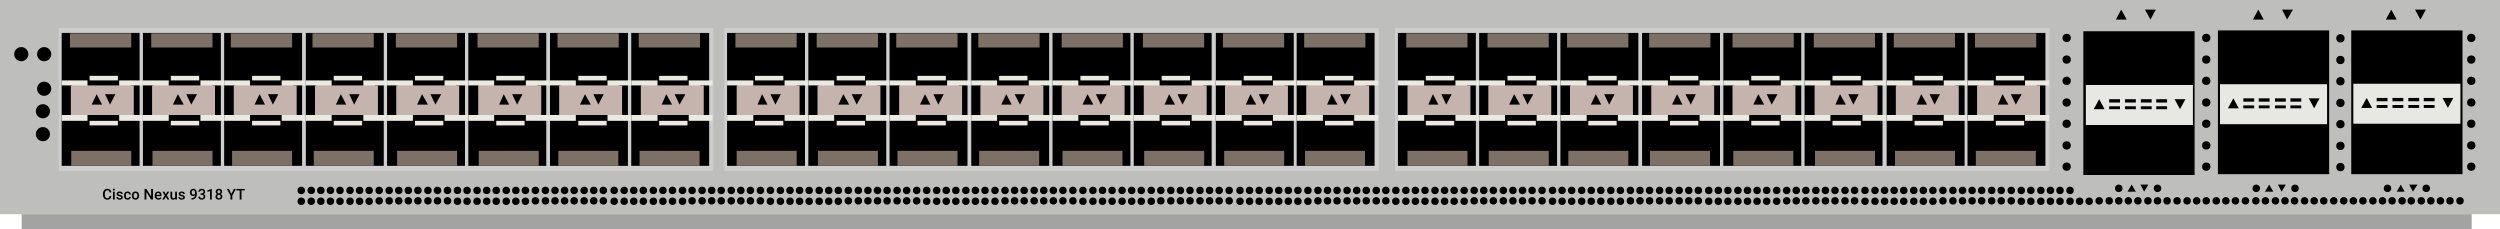 <?xml version="1.0" encoding="utf-8"?>
<!-- Copyright 2022 Virtual Console LLC. All rights reserved. Generator: Adobe Illustrator 23.1.0, SVG Export Plug-In . SVG Version: 6.00 Build 0)  -->
<svg version="1.1" id="Cisco_Nexus_93180_YC" xmlns="http://www.w3.org/2000/svg" xmlns:xlink="http://www.w3.org/1999/xlink"
	 x="0px" y="0px" viewBox="0 0 600 55" style="enable-background:new 0 0 600 55;" xml:space="preserve">
<style type="text/css">
	.st0{fill:#BEBEBD;}
	.st1{fill:#A3A3A3;}
	.st2{fill:#E7E7E3;}
	.st3{fill:#CECECE;}
	.st4{fill:#EAEAE1;}
	.st5{fill:#C4B4AD;}
	.st6{fill:#010001;}
	.st7{fill:#7D7165;}
</style>
<rect y="0" class="st0" width="600" height="51.4"/>
<rect x="5.2" y="51.4" class="st1" width="588" height="3.6"/>
<rect x="564.3" y="7.3" width="26.7" height="34.5"/>
<rect x="532.3" y="7.3" width="26.7" height="34.5"/>
<rect x="500" y="7.5" width="26.7" height="34.5"/>
<path class="st2" d="M500.6,20.4v9.6h25.7v-9.6H500.6z M502.5,26.2l1.3-2.4
	l1.3,2.4H502.5z M508.8,26.2h-2.6v-0.7h2.6V26.2z M508.8,24.6
	h-2.6v-0.8h2.6V24.6z M512.6,26.2H510v-0.7h2.6V26.2z
	 M512.6,24.6H510v-0.8h2.6V24.6z M516.4,26.2h-2.6v-0.7h2.6
	V26.2z M516.4,24.6h-2.6v-0.8h2.6V24.6z M520.1,26.2H517.5v-0.7
	h2.6V26.2z M520.1,24.6H517.5v-0.8h2.6V24.6z M523.2,26.2
	l-1.3-2.4H524.5L523.2,26.2z"/>
<path class="st2" d="M532.8,20.2v9.6H558.5v-9.6H532.8z M534.7,26L536,23.6
	l1.3,2.4H534.7z M541,26h-2.6v-0.7H541V26z M541,24.4h-2.6v-0.8
	H541V24.4z M544.7,26h-2.6v-0.7h2.6V26z M544.7,24.4h-2.6
	v-0.8h2.6V24.4z M548.6,26H546v-0.7h2.6V26z M548.6,24.4H546
	v-0.8h2.6V24.4z M552.3,26h-2.6v-0.7h2.6V26z M552.3,24.4
	h-2.6v-0.8h2.6V24.4z M555.4,26l-1.3-2.4h2.6L555.4,26z"/>
<path class="st2" d="M564.8,20.1v9.6H590.5v-9.6H564.8z M566.7,25.9L568,23.5
	l1.3,2.4H566.7z M573,25.9h-2.6v-0.7H573V25.9z M573,24.3h-2.6v-0.8
	H573V24.3z M576.8,25.9h-2.6v-0.7h2.6V25.9z M576.8,24.3h-2.6
	v-0.8h2.6V24.3z M580.6,25.9H578v-0.7h2.6V25.9z M580.6,24.3H578
	v-0.8h2.6V24.3z M584.3,25.9h-2.6v-0.7h2.6V25.9z M584.3,24.3
	h-2.6v-0.8h2.6V24.3z M587.5,25.9l-1.3-2.4h2.6L587.5,25.9z"/>
<polygon points="507.8,4.7 509.1,2.3 510.4,4.7 "/>
<polygon points="540.7,4.7 542,2.3 543.3,4.7 "/>
<polygon points="572.6,4.7 573.9,2.3 575.2,4.7 "/>
<polygon points="582.2,2.3 580.9,4.7 579.6,2.3 "/>
<polygon points="550.3,2.3 548.9,4.7 547.7,2.3 "/>
<polygon points="543.6,46 544.6,44.3 545.6,46 "/>
<polygon points="548.6,44.3 547.6,46 546.7,44.3 "/>
<polygon points="517.4,2.3 516.1,4.7 514.8,2.3 "/>
<circle cx="529.5" cy="9.1" r="1"/>
<circle cx="529.5" cy="14.3" r="1"/>
<circle cx="529.5" cy="19.4" r="1"/>
<circle cx="529.5" cy="24.6" r="1"/>
<circle cx="529.5" cy="29.7" r="1"/>
<circle cx="529.5" cy="34.9" r="1"/>
<circle cx="529.5" cy="40" r="1"/>
<circle cx="496" cy="9.1" r="1"/>
<circle cx="496" cy="14.3" r="1"/>
<circle cx="496" cy="19.4" r="1"/>
<circle cx="496" cy="24.6" r="1"/>
<circle cx="496" cy="29.7" r="1"/>
<circle cx="496" cy="34.9" r="1"/>
<circle cx="496" cy="40" r="1"/>
<circle cx="561.7" cy="9.2" r="1"/>
<circle cx="561.7" cy="14.4" r="1"/>
<circle cx="561.7" cy="19.5" r="1"/>
<circle cx="561.7" cy="24.7" r="1"/>
<circle cx="561.7" cy="29.8" r="1"/>
<circle cx="561.7" cy="35" r="1"/>
<circle cx="561.7" cy="40.1" r="1"/>
<circle cx="593.1" cy="9.1" r="1"/>
<circle cx="593.1" cy="14.3" r="1"/>
<circle cx="593.1" cy="19.4" r="1"/>
<circle cx="593.1" cy="24.6" r="1"/>
<circle cx="593.1" cy="29.7" r="1"/>
<circle cx="593.1" cy="34.9" r="1"/>
<circle cx="593.1" cy="40" r="1"/>
<g>
	<g>
		<circle cx="72.3" cy="45.7" r="0.9"/>
		<circle cx="72.3" cy="48.3" r="0.9"/>
		<circle cx="74.7" cy="45.7" r="0.9"/>
		<circle cx="74.7" cy="48.3" r="0.9"/>
		<circle cx="77" cy="45.7" r="0.9"/>
		<circle cx="77" cy="48.3" r="0.9"/>
		<circle cx="79.3" cy="45.7" r="0.9"/>
		<circle cx="79.3" cy="48.3" r="0.9"/>
		<circle cx="81.6" cy="45.7" r="0.9"/>
		<circle cx="81.6" cy="48.3" r="0.9"/>
		<circle cx="84" cy="45.7" r="0.9"/>
		<circle cx="84" cy="48.3" r="0.9"/>
		<circle cx="86.3" cy="45.7" r="0.9"/>
		<circle cx="86.3" cy="48.3" r="0.9"/>
		<circle cx="88.6" cy="45.7" r="0.9"/>
		<circle cx="88.6" cy="48.3" r="0.9"/>
	</g>
	<g>
		<circle cx="91" cy="45.7" r="0.9"/>
		<circle cx="91" cy="48.2" r="0.9"/>
		<circle cx="93.4" cy="45.7" r="0.9"/>
		<circle cx="93.4" cy="48.2" r="0.9"/>
		<circle cx="95.7" cy="45.7" r="0.9"/>
		<circle cx="95.7" cy="48.2" r="0.9"/>
		<circle cx="98" cy="45.7" r="0.9"/>
		<circle cx="98" cy="48.2" r="0.9"/>
		<circle cx="100.3" cy="45.7" r="0.9"/>
		<circle cx="100.3" cy="48.2" r="0.9"/>
		<circle cx="102.7" cy="45.7" r="0.9"/>
		<circle cx="102.7" cy="48.2" r="0.9"/>
		<circle cx="105" cy="45.7" r="0.9"/>
		<circle cx="105" cy="48.2" r="0.9"/>
		<circle cx="107.4" cy="45.7" r="0.9"/>
		<circle cx="107.4" cy="48.2" r="0.9"/>
	</g>
	<g>
		<circle cx="109.8" cy="45.7" r="0.9"/>
		<circle cx="109.8" cy="48.3" r="0.9"/>
		<circle cx="112.1" cy="45.7" r="0.9"/>
		<circle cx="112.1" cy="48.3" r="0.9"/>
		<circle cx="114.5" cy="45.7" r="0.9"/>
		<circle cx="114.5" cy="48.3" r="0.9"/>
		<circle cx="116.8" cy="45.7" r="0.9"/>
		<circle cx="116.8" cy="48.3" r="0.9"/>
		<circle cx="119.1" cy="45.7" r="0.9"/>
		<circle cx="119.1" cy="48.3" r="0.9"/>
		<circle cx="121.5" cy="45.7" r="0.9"/>
		<circle cx="121.5" cy="48.3" r="0.9"/>
		<circle cx="123.8" cy="45.7" r="0.9"/>
		<circle cx="123.8" cy="48.3" r="0.9"/>
		<circle cx="126.1" cy="45.7" r="0.9"/>
		<circle cx="126.1" cy="48.3" r="0.9"/>
	</g>
	<g>
		<circle cx="128.5" cy="45.7" r="0.9"/>
		<circle cx="128.5" cy="48.2" r="0.9"/>
		<circle cx="130.9" cy="45.7" r="0.9"/>
		<circle cx="130.9" cy="48.2" r="0.9"/>
		<circle cx="133.2" cy="45.7" r="0.9"/>
		<circle cx="133.2" cy="48.2" r="0.9"/>
		<circle cx="135.5" cy="45.7" r="0.9"/>
		<circle cx="135.5" cy="48.2" r="0.9"/>
		<circle cx="137.8" cy="45.7" r="0.9"/>
		<circle cx="137.8" cy="48.2" r="0.9"/>
		<circle cx="140.2" cy="45.7" r="0.9"/>
		<circle cx="140.2" cy="48.2" r="0.9"/>
		<circle cx="142.5" cy="45.7" r="0.9"/>
		<circle cx="142.5" cy="48.2" r="0.9"/>
		<circle cx="144.8" cy="45.7" r="0.9"/>
		<circle cx="144.8" cy="48.2" r="0.9"/>
	</g>
</g>
<g>
	<g>
		<circle cx="147.4" cy="45.7" r="0.9"/>
		<circle cx="147.4" cy="48.3" r="0.9"/>
		<circle cx="149.8" cy="45.7" r="0.9"/>
		<circle cx="149.8" cy="48.3" r="0.9"/>
		<circle cx="152.1" cy="45.7" r="0.9"/>
		<circle cx="152.1" cy="48.3" r="0.9"/>
		<circle cx="154.4" cy="45.7" r="0.9"/>
		<circle cx="154.4" cy="48.3" r="0.9"/>
		<circle cx="156.8" cy="45.7" r="0.9"/>
		<circle cx="156.8" cy="48.3" r="0.9"/>
		<circle cx="159.1" cy="45.7" r="0.9"/>
		<circle cx="159.1" cy="48.3" r="0.9"/>
		<circle cx="161.4" cy="45.7" r="0.9"/>
		<circle cx="161.4" cy="48.3" r="0.9"/>
		<circle cx="163.8" cy="45.7" r="0.9"/>
		<circle cx="163.8" cy="48.3" r="0.9"/>
	</g>
	<g>
		<circle cx="166.1" cy="45.7" r="0.9"/>
		<circle cx="166.1" cy="48.2" r="0.9"/>
		<circle cx="168.5" cy="45.7" r="0.9"/>
		<circle cx="168.5" cy="48.2" r="0.9"/>
		<circle cx="170.8" cy="45.7" r="0.9"/>
		<circle cx="170.8" cy="48.2" r="0.9"/>
		<circle cx="173.1" cy="45.7" r="0.9"/>
		<circle cx="173.1" cy="48.2" r="0.9"/>
		<circle cx="175.5" cy="45.7" r="0.9"/>
		<circle cx="175.5" cy="48.2" r="0.9"/>
		<circle cx="177.8" cy="45.7" r="0.9"/>
		<circle cx="177.8" cy="48.2" r="0.9"/>
		<circle cx="180.1" cy="45.7" r="0.9"/>
		<circle cx="180.1" cy="48.2" r="0.9"/>
		<circle cx="182.5" cy="45.7" r="0.9"/>
		<circle cx="182.5" cy="48.2" r="0.9"/>
	</g>
	<g>
		<circle cx="184.9" cy="45.7" r="0.9"/>
		<circle cx="184.9" cy="48.3" r="0.9"/>
		<circle cx="187.3" cy="45.7" r="0.9"/>
		<circle cx="187.3" cy="48.3" r="0.9"/>
		<circle cx="189.6" cy="45.7" r="0.9"/>
		<circle cx="189.6" cy="48.3" r="0.9"/>
		<circle cx="191.9" cy="45.7" r="0.9"/>
		<circle cx="191.9" cy="48.3" r="0.9"/>
		<circle cx="194.2" cy="45.7" r="0.9"/>
		<circle cx="194.2" cy="48.3" r="0.9"/>
		<circle cx="196.6" cy="45.7" r="0.9"/>
		<circle cx="196.6" cy="48.3" r="0.9"/>
		<circle cx="198.9" cy="45.7" r="0.9"/>
		<circle cx="198.9" cy="48.3" r="0.9"/>
		<circle cx="201.2" cy="45.7" r="0.9"/>
		<circle cx="201.2" cy="48.3" r="0.9"/>
	</g>
	<g>
		<circle cx="203.6" cy="45.7" r="0.9"/>
		<circle cx="203.6" cy="48.2" r="0.9"/>
		<circle cx="206" cy="45.7" r="0.9"/>
		<circle cx="206" cy="48.2" r="0.9"/>
		<circle cx="208.3" cy="45.7" r="0.9"/>
		<circle cx="208.3" cy="48.2" r="0.9"/>
		<circle cx="210.6" cy="45.7" r="0.9"/>
		<circle cx="210.6" cy="48.2" r="0.9"/>
		<circle cx="212.9" cy="45.7" r="0.9"/>
		<circle cx="212.9" cy="48.2" r="0.9"/>
		<circle cx="215.3" cy="45.7" r="0.9"/>
		<circle cx="215.3" cy="48.2" r="0.9"/>
		<circle cx="217.6" cy="45.7" r="0.9"/>
		<circle cx="217.6" cy="48.2" r="0.9"/>
		<circle cx="220" cy="45.7" r="0.9"/>
		<circle cx="220" cy="48.2" r="0.9"/>
	</g>
</g>
<g>
	<g>
		<circle cx="222.4" cy="45.7" r="0.9"/>
		<circle cx="222.4" cy="48.3" r="0.9"/>
		<circle cx="224.8" cy="45.7" r="0.9"/>
		<circle cx="224.8" cy="48.3" r="0.9"/>
		<circle cx="227.1" cy="45.7" r="0.9"/>
		<circle cx="227.1" cy="48.3" r="0.9"/>
		<circle cx="229.4" cy="45.7" r="0.9"/>
		<circle cx="229.4" cy="48.3" r="0.9"/>
		<circle cx="231.8" cy="45.7" r="0.9"/>
		<circle cx="231.8" cy="48.3" r="0.9"/>
		<circle cx="234.1" cy="45.7" r="0.9"/>
		<circle cx="234.1" cy="48.3" r="0.9"/>
		<circle cx="236.4" cy="45.7" r="0.9"/>
		<circle cx="236.4" cy="48.3" r="0.9"/>
		<circle cx="238.8" cy="45.7" r="0.9"/>
		<circle cx="238.8" cy="48.3" r="0.9"/>
	</g>
	<g>
		<circle cx="241.2" cy="45.7" r="0.9"/>
		<circle cx="241.2" cy="48.2" r="0.9"/>
		<circle cx="243.5" cy="45.7" r="0.9"/>
		<circle cx="243.5" cy="48.2" r="0.9"/>
		<circle cx="245.8" cy="45.7" r="0.9"/>
		<circle cx="245.8" cy="48.2" r="0.9"/>
		<circle cx="248.2" cy="45.7" r="0.9"/>
		<circle cx="248.2" cy="48.2" r="0.9"/>
		<circle cx="250.5" cy="45.7" r="0.9"/>
		<circle cx="250.5" cy="48.2" r="0.9"/>
		<circle cx="252.8" cy="45.7" r="0.9"/>
		<circle cx="252.8" cy="48.2" r="0.9"/>
		<circle cx="255.1" cy="45.7" r="0.9"/>
		<circle cx="255.1" cy="48.2" r="0.9"/>
		<circle cx="257.5" cy="45.7" r="0.9"/>
		<circle cx="257.5" cy="48.2" r="0.9"/>
	</g>
	<g>
		<circle cx="259.9" cy="45.7" r="0.9"/>
		<circle cx="259.9" cy="48.3" r="0.9"/>
		<circle cx="262.3" cy="45.7" r="0.9"/>
		<circle cx="262.3" cy="48.3" r="0.9"/>
		<circle cx="264.6" cy="45.7" r="0.9"/>
		<circle cx="264.6" cy="48.3" r="0.9"/>
		<circle cx="266.9" cy="45.7" r="0.9"/>
		<circle cx="266.9" cy="48.3" r="0.9"/>
		<circle cx="269.3" cy="45.7" r="0.9"/>
		<circle cx="269.3" cy="48.3" r="0.9"/>
		<circle cx="271.6" cy="45.7" r="0.9"/>
		<circle cx="271.6" cy="48.3" r="0.9"/>
		<circle cx="273.9" cy="45.7" r="0.9"/>
		<circle cx="273.9" cy="48.3" r="0.9"/>
		<circle cx="276.3" cy="45.7" r="0.9"/>
		<circle cx="276.3" cy="48.3" r="0.9"/>
	</g>
	<g>
		<circle cx="278.6" cy="45.7" r="0.9"/>
		<circle cx="278.6" cy="48.2" r="0.9"/>
		<circle cx="281" cy="45.7" r="0.9"/>
		<circle cx="281" cy="48.2" r="0.9"/>
		<circle cx="283.3" cy="45.7" r="0.9"/>
		<circle cx="283.3" cy="48.2" r="0.9"/>
		<circle cx="285.6" cy="45.7" r="0.9"/>
		<circle cx="285.6" cy="48.2" r="0.9"/>
		<circle cx="288" cy="45.7" r="0.9"/>
		<circle cx="288" cy="48.2" r="0.9"/>
		<circle cx="290.3" cy="45.7" r="0.9"/>
		<circle cx="290.3" cy="48.2" r="0.9"/>
		<circle cx="292.6" cy="45.7" r="0.9"/>
		<circle cx="292.6" cy="48.2" r="0.9"/>
		<circle cx="295" cy="45.7" r="0.9"/>
		<circle cx="295" cy="48.2" r="0.9"/>
	</g>
</g>
<g>
	<g>
		<circle cx="297.6" cy="45.7" r="0.9"/>
		<circle cx="297.6" cy="48.3" r="0.9"/>
		<circle cx="299.9" cy="45.7" r="0.9"/>
		<circle cx="299.9" cy="48.3" r="0.9"/>
		<circle cx="302.2" cy="45.7" r="0.9"/>
		<circle cx="302.2" cy="48.3" r="0.9"/>
		<circle cx="304.6" cy="45.7" r="0.9"/>
		<circle cx="304.6" cy="48.3" r="0.9"/>
		<circle cx="306.9" cy="45.7" r="0.9"/>
		<circle cx="306.9" cy="48.3" r="0.9"/>
		<circle cx="309.2" cy="45.7" r="0.9"/>
		<circle cx="309.2" cy="48.3" r="0.9"/>
		<circle cx="311.5" cy="45.7" r="0.9"/>
		<circle cx="311.5" cy="48.3" r="0.9"/>
		<circle cx="313.9" cy="45.7" r="0.9"/>
		<circle cx="313.9" cy="48.3" r="0.9"/>
	</g>
	<g>
		<circle cx="316.3" cy="45.7" r="0.9"/>
		<circle cx="316.3" cy="48.2" r="0.9"/>
		<circle cx="318.6" cy="45.7" r="0.9"/>
		<circle cx="318.6" cy="48.2" r="0.9"/>
		<circle cx="320.9" cy="45.7" r="0.9"/>
		<circle cx="320.9" cy="48.2" r="0.9"/>
		<circle cx="323.3" cy="45.7" r="0.9"/>
		<circle cx="323.3" cy="48.2" r="0.9"/>
		<circle cx="325.6" cy="45.7" r="0.9"/>
		<circle cx="325.6" cy="48.2" r="0.9"/>
		<circle cx="327.9" cy="45.7" r="0.9"/>
		<circle cx="327.9" cy="48.2" r="0.9"/>
		<circle cx="330.3" cy="45.7" r="0.9"/>
		<circle cx="330.3" cy="48.2" r="0.9"/>
		<circle cx="332.6" cy="45.7" r="0.9"/>
		<circle cx="332.6" cy="48.2" r="0.9"/>
	</g>
	<g>
		<circle cx="335" cy="45.7" r="0.9"/>
		<circle cx="335" cy="48.3" r="0.9"/>
		<circle cx="337.4" cy="45.7" r="0.9"/>
		<circle cx="337.4" cy="48.3" r="0.9"/>
		<circle cx="339.7" cy="45.7" r="0.9"/>
		<circle cx="339.7" cy="48.3" r="0.9"/>
		<circle cx="342" cy="45.7" r="0.9"/>
		<circle cx="342" cy="48.3" r="0.9"/>
		<circle cx="344.4" cy="45.7" r="0.9"/>
		<circle cx="344.4" cy="48.3" r="0.9"/>
		<circle cx="346.7" cy="45.7" r="0.9"/>
		<circle cx="346.7" cy="48.3" r="0.9"/>
		<circle cx="349" cy="45.7" r="0.9"/>
		<circle cx="349" cy="48.3" r="0.9"/>
		<circle cx="351.4" cy="45.7" r="0.9"/>
		<circle cx="351.4" cy="48.3" r="0.9"/>
	</g>
	<g>
		<circle cx="353.8" cy="45.7" r="0.9"/>
		<circle cx="353.8" cy="48.2" r="0.9"/>
		<circle cx="356.1" cy="45.7" r="0.9"/>
		<circle cx="356.1" cy="48.2" r="0.9"/>
		<circle cx="358.4" cy="45.7" r="0.9"/>
		<circle cx="358.4" cy="48.2" r="0.9"/>
		<circle cx="360.8" cy="45.7" r="0.9"/>
		<circle cx="360.8" cy="48.2" r="0.9"/>
		<circle cx="363.1" cy="45.7" r="0.9"/>
		<circle cx="363.1" cy="48.2" r="0.9"/>
		<circle cx="365.4" cy="45.7" r="0.9"/>
		<circle cx="365.4" cy="48.2" r="0.9"/>
		<circle cx="367.7" cy="45.7" r="0.9"/>
		<circle cx="367.7" cy="48.2" r="0.9"/>
		<circle cx="370.1" cy="45.7" r="0.9"/>
		<circle cx="370.1" cy="48.2" r="0.9"/>
	</g>
</g>
<g>
	<g>
		<circle cx="372.6" cy="45.7" r="0.9"/>
		<circle cx="372.6" cy="48.3" r="0.9"/>
		<circle cx="374.9" cy="45.7" r="0.9"/>
		<circle cx="374.9" cy="48.3" r="0.9"/>
		<circle cx="377.2" cy="45.7" r="0.9"/>
		<circle cx="377.2" cy="48.3" r="0.9"/>
		<circle cx="379.6" cy="45.7" r="0.9"/>
		<circle cx="379.6" cy="48.3" r="0.9"/>
		<circle cx="381.9" cy="45.7" r="0.9"/>
		<circle cx="381.9" cy="48.3" r="0.9"/>
		<circle cx="384.2" cy="45.7" r="0.9"/>
		<circle cx="384.2" cy="48.3" r="0.9"/>
		<circle cx="386.6" cy="45.7" r="0.9"/>
		<circle cx="386.6" cy="48.3" r="0.9"/>
		<circle cx="388.9" cy="45.7" r="0.9"/>
		<circle cx="388.9" cy="48.3" r="0.9"/>
	</g>
	<g>
		<circle cx="391.3" cy="45.7" r="0.9"/>
		<circle cx="391.3" cy="48.2" r="0.9"/>
		<circle cx="393.6" cy="45.7" r="0.9"/>
		<circle cx="393.6" cy="48.2" r="0.9"/>
		<circle cx="395.9" cy="45.7" r="0.9"/>
		<circle cx="395.9" cy="48.2" r="0.9"/>
		<circle cx="398.3" cy="45.7" r="0.9"/>
		<circle cx="398.3" cy="48.2" r="0.9"/>
		<circle cx="400.6" cy="45.7" r="0.9"/>
		<circle cx="400.6" cy="48.2" r="0.9"/>
		<circle cx="403" cy="45.7" r="0.9"/>
		<circle cx="403" cy="48.2" r="0.9"/>
		<circle cx="405.3" cy="45.7" r="0.9"/>
		<circle cx="405.3" cy="48.2" r="0.9"/>
		<circle cx="407.6" cy="45.7" r="0.9"/>
		<circle cx="407.6" cy="48.2" r="0.9"/>
	</g>
	<g>
		<circle cx="410.1" cy="45.7" r="0.9"/>
		<circle cx="410.1" cy="48.3" r="0.9"/>
		<circle cx="412.4" cy="45.7" r="0.9"/>
		<circle cx="412.4" cy="48.3" r="0.9"/>
		<circle cx="414.7" cy="45.7" r="0.9"/>
		<circle cx="414.7" cy="48.3" r="0.9"/>
		<circle cx="417.1" cy="45.7" r="0.9"/>
		<circle cx="417.1" cy="48.3" r="0.9"/>
		<circle cx="419.4" cy="45.7" r="0.9"/>
		<circle cx="419.4" cy="48.3" r="0.9"/>
		<circle cx="421.7" cy="45.7" r="0.9"/>
		<circle cx="421.7" cy="48.3" r="0.9"/>
		<circle cx="424" cy="45.7" r="0.9"/>
		<circle cx="424" cy="48.3" r="0.9"/>
		<circle cx="426.4" cy="45.7" r="0.9"/>
		<circle cx="426.4" cy="48.3" r="0.9"/>
	</g>
	<g>
		<circle cx="428.8" cy="45.7" r="0.9"/>
		<circle cx="428.8" cy="48.2" r="0.9"/>
		<circle cx="431.1" cy="45.7" r="0.9"/>
		<circle cx="431.1" cy="48.2" r="0.9"/>
		<circle cx="433.4" cy="45.7" r="0.9"/>
		<circle cx="433.4" cy="48.2" r="0.9"/>
		<circle cx="435.8" cy="45.7" r="0.9"/>
		<circle cx="435.8" cy="48.2" r="0.9"/>
		<circle cx="438.1" cy="45.7" r="0.9"/>
		<circle cx="438.1" cy="48.2" r="0.9"/>
		<circle cx="440.4" cy="45.7" r="0.9"/>
		<circle cx="440.4" cy="48.2" r="0.9"/>
		<circle cx="442.8" cy="45.7" r="0.9"/>
		<circle cx="442.8" cy="48.2" r="0.9"/>
		<circle cx="445.1" cy="45.7" r="0.9"/>
		<circle cx="445.1" cy="48.2" r="0.9"/>
	</g>
</g>
<g>
	<g>
		<circle cx="447.6" cy="45.7" r="0.9"/>
		<circle cx="447.6" cy="48.3" r="0.9"/>
		<circle cx="450" cy="45.7" r="0.9"/>
		<circle cx="450" cy="48.3" r="0.9"/>
		<circle cx="452.3" cy="45.7" r="0.9"/>
		<circle cx="452.3" cy="48.3" r="0.9"/>
		<circle cx="454.6" cy="45.7" r="0.9"/>
		<circle cx="454.6" cy="48.3" r="0.9"/>
		<circle cx="456.9" cy="45.7" r="0.9"/>
		<circle cx="456.9" cy="48.3" r="0.9"/>
		<circle cx="459.3" cy="45.7" r="0.9"/>
		<circle cx="459.3" cy="48.3" r="0.9"/>
		<circle cx="461.6" cy="45.7" r="0.9"/>
		<circle cx="461.6" cy="48.3" r="0.9"/>
		<circle cx="463.9" cy="45.7" r="0.9"/>
		<circle cx="463.9" cy="48.3" r="0.9"/>
	</g>
	<g>
		<circle cx="466.3" cy="45.7" r="0.9"/>
		<circle cx="466.3" cy="48.2" r="0.9"/>
		<circle cx="468.7" cy="45.7" r="0.9"/>
		<circle cx="468.7" cy="48.2" r="0.9"/>
		<circle cx="471" cy="45.7" r="0.9"/>
		<circle cx="471" cy="48.2" r="0.9"/>
		<circle cx="473.3" cy="45.7" r="0.9"/>
		<circle cx="473.3" cy="48.2" r="0.9"/>
		<circle cx="475.6" cy="45.7" r="0.9"/>
		<circle cx="475.6" cy="48.2" r="0.9"/>
		<circle cx="478" cy="45.7" r="0.9"/>
		<circle cx="478" cy="48.2" r="0.9"/>
		<circle cx="480.3" cy="45.7" r="0.9"/>
		<circle cx="480.3" cy="48.2" r="0.9"/>
		<circle cx="482.7" cy="45.7" r="0.9"/>
		<circle cx="482.7" cy="48.2" r="0.9"/>
	</g>
	<g>
		<circle cx="485.1" cy="45.7" r="0.9"/>
		<circle cx="485.1" cy="48.3" r="0.9"/>
		<circle cx="487.4" cy="45.7" r="0.9"/>
		<circle cx="487.4" cy="48.3" r="0.9"/>
		<circle cx="489.8" cy="45.7" r="0.9"/>
		<circle cx="489.8" cy="48.3" r="0.9"/>
		<circle cx="492.1" cy="45.7" r="0.9"/>
		<circle cx="492.1" cy="48.3" r="0.9"/>
		<circle cx="494.4" cy="45.7" r="0.9"/>
		<circle cx="494.4" cy="48.3" r="0.9"/>
		<circle cx="496.8" cy="45.7" r="0.9"/>
		<circle cx="496.8" cy="48.3" r="0.9"/>
		<circle cx="499.1" cy="48.3" r="0.9"/>
		<circle cx="501.4" cy="48.3" r="0.9"/>
	</g>
	<g>
		<circle cx="503.8" cy="48.2" r="0.9"/>
		<circle cx="506.2" cy="48.2" r="0.9"/>
		<circle cx="508.5" cy="48.2" r="0.9"/>
		<path d="M510.8,47.3c0.5,0,0.9,0.4,0.9,0.9s-0.4,0.9-0.9,0.9
			s-0.9-0.4-0.9-0.9S510.3,47.3,510.8,47.3z"/>
		<circle cx="513.1" cy="48.2" r="0.9"/>
		<circle cx="515.5" cy="48.2" r="0.9"/>
		<circle cx="517.8" cy="48.2" r="0.9"/>
		<circle cx="520.1" cy="48.2" r="0.9"/>
	</g>
	<g>
		<circle cx="522.5" cy="48.2" r="0.9"/>
		<circle cx="524.9" cy="48.2" r="0.9"/>
		<circle cx="527.2" cy="48.2" r="0.9"/>
		<circle cx="529.5" cy="48.2" r="0.9"/>
		<circle cx="531.9" cy="48.2" r="0.9"/>
		<circle cx="534.2" cy="48.2" r="0.9"/>
		<circle cx="536.5" cy="48.2" r="0.9"/>
		<circle cx="538.9" cy="48.2" r="0.9"/>
	</g>
	<g>
		<circle cx="541.4" cy="48.2" r="0.9"/>
		<circle cx="543.7" cy="48.2" r="0.9"/>
		<circle cx="546.1" cy="48.2" r="0.9"/>
		<circle cx="548.4" cy="48.2" r="0.9"/>
		<circle cx="550.7" cy="48.2" r="0.9"/>
		<circle cx="553.1" cy="48.2" r="0.9"/>
		<circle cx="555.4" cy="48.2" r="0.9"/>
		<circle cx="557.7" cy="48.2" r="0.9"/>
	</g>
	<g>
		<circle cx="560.1" cy="48.2" r="0.9"/>
		<circle cx="562.5" cy="48.2" r="0.9"/>
		<circle cx="564.8" cy="48.2" r="0.9"/>
		<circle cx="567.1" cy="48.2" r="0.9"/>
		<circle cx="569.5" cy="48.2" r="0.9"/>
		<circle cx="571.8" cy="48.2" r="0.9"/>
		<circle cx="574.1" cy="48.2" r="0.9"/>
		<circle cx="576.5" cy="48.2" r="0.9"/>
	</g>
	<g>
		<circle cx="578.7" cy="48.2" r="0.9"/>
		<circle cx="581.1" cy="48.2" r="0.9"/>
		<circle cx="583.4" cy="48.2" r="0.9"/>
		<circle cx="585.7" cy="48.2" r="0.9"/>
		<circle cx="588" cy="48.2" r="0.9"/>
		<circle cx="590.4" cy="48.2" r="0.9"/>
	</g>
</g>
<circle cx="541.5" cy="45.2" r="0.9"/>
<circle cx="550.8" cy="45.2" r="0.9"/>
<polygon points="510.6,46 511.6,44.3 512.6,46 "/>
<polygon points="515.6,44.3 514.6,46 513.7,44.3 "/>
<circle cx="508.5" cy="45.2" r="0.9"/>
<circle cx="517.8" cy="45.2" r="0.9"/>
<polygon points="575.2,46 576.2,44.3 577.1,46 "/>
<polygon points="580.2,44.3 579.1,46 578.2,44.3 "/>
<circle cx="573" cy="45.2" r="0.9"/>
<circle cx="582.3" cy="45.2" r="0.9"/>
<circle cx="10.3" cy="32.2" r="1.7"/>
<circle cx="10.3" cy="26.7" r="1.7"/>
<circle cx="10.6" cy="21.3" r="1.7"/>
<circle cx="10.6" cy="13" r="1.7"/>
<circle cx="5.1" cy="13" r="1.7"/>
<g>
	<rect x="14.1" y="6.7" class="st3" width="157.1" height="34.3"/>
	<g>
		<rect x="14.8" y="7.9" width="18.7" height="31.9"/>
		<polygon class="st4" points="14.8,19.3 14.8,20.5 17.3,20.5 17.3,27.6 
			14.8,27.6 14.8,29 21,29 21,28.1 21,27.1 21,21.2 21,20.2 
			21,19.3 		"/>
		<polygon class="st4" points="34.3,19.3 34.3,20.5 31.4,20.5 31.4,27.6 
			34.3,27.6 34.3,29 28.6,29 28.6,28.1 28.6,27.1 
			28.6,21.2 28.6,20.2 28.6,19.3 		"/>
		<rect x="17" y="20.5" class="st5" width="15.1" height="7.1"/>
		<polygon class="st6" points="23.2,22.6 23.2,22.6 24.5,25.1 22,25.1 		"/>
		<polygon class="st6" points="25.2,22.6 27.7,22.6 26.4,25.1 26.4,25.1 		"/>
		<rect x="21.5" y="18.2" class="st4" width="6.8" height="1.1"/>
		<rect x="21.5" y="29" class="st4" width="6.8" height="1.1"/>
	</g>
	<rect x="16.8" y="8" class="st7" width="14.7" height="3.4"/>
	<rect x="17.1" y="36.2" class="st7" width="14.4" height="3.6"/>
	<g>
		<rect x="34.3" y="7.9" width="18.7" height="31.9"/>
		<polygon class="st4" points="34.3,19.3 34.3,20.5 36.8,20.5 36.8,27.6 
			34.3,27.6 34.3,29 40.5,29 40.5,28.1 40.5,27.1 40.5,21.2 40.5,20.2 
			40.5,19.3 		"/>
		<polygon class="st4" points="53.8,19.3 53.8,20.5 50.9,20.5 50.9,27.6 
			53.8,27.6 53.8,29 48.1,29 48.1,28.1 48.1,27.1 
			48.1,21.2 48.1,20.2 48.1,19.3 		"/>
		<rect x="36.5" y="20.5" class="st5" width="15.1" height="7.1"/>
		<polygon class="st6" points="42.7,22.6 42.7,22.6 44.1,25.1 41.5,25.1 		"/>
		<polygon class="st6" points="44.7,22.6 47.3,22.6 45.9,25.1 45.9,25.1 		"/>
		<rect x="41" y="18.2" class="st4" width="6.8" height="1.1"/>
		<rect x="41" y="29" class="st4" width="6.8" height="1.1"/>
	</g>
	<rect x="36.3" y="8" class="st7" width="14.7" height="3.4"/>
	<rect x="36.6" y="36.2" class="st7" width="14.4" height="3.6"/>
	<g>
		<rect x="53.8" y="7.9" width="18.7" height="31.9"/>
		<polygon class="st4" points="53.8,19.3 53.8,20.5 56.3,20.5 56.3,27.6 
			53.8,27.6 53.8,29 60,29 60,28.1 60,27.1 60,21.2 60,20.2 
			60,19.3 		"/>
		<polygon class="st4" points="73.3,19.3 73.3,20.5 70.4,20.5 70.5,27.6 
			73.4,27.6 73.3,29 67.6,29 67.6,28.1 67.6,27.1 
			67.6,21.2 67.6,20.2 67.6,19.3 		"/>
		<rect x="56.1" y="20.5" class="st5" width="15.1" height="7.1"/>
		<polygon class="st6" points="62.3,22.6 62.3,22.6 63.6,25.1 61.1,25.1 		"/>
		<polygon class="st6" points="64.3,22.6 66.8,22.6 65.5,25.1 65.5,25.1 		"/>
		<rect x="60.5" y="18.2" class="st4" width="6.8" height="1.1"/>
		<rect x="60.5" y="29" class="st4" width="6.8" height="1.1"/>
	</g>
	<g>
		<rect x="73.4" y="7.9" width="18.7" height="31.9"/>
		<polygon class="st4" points="73.4,19.3 73.4,20.5 75.9,20.5 75.9,27.6 
			73.4,27.6 73.4,29 79.6,29 79.6,28.1 79.6,27.1 
			79.6,21.2 79.6,20.2 79.6,19.3 		"/>
		<polygon class="st4" points="92.9,19.3 92.9,20.5 90,20.5 90,27.6 92.9,27.6 
			92.9,29 87.2,29 87.2,28.1 87.2,27.1 87.2,21.2 
			87.2,20.2 87.2,19.3 		"/>
		<rect x="75.6" y="20.5" class="st5" width="15.1" height="7.1"/>
		<polygon class="st6" points="81.8,22.6 81.8,22.6 83.1,25.1 80.6,25.1 		"/>
		<polygon class="st6" points="83.8,22.6 86.3,22.6 85,25.1 85,25.1 		"/>
		<rect x="80.1" y="18.2" class="st4" width="6.8" height="1.1"/>
		<rect x="80.1" y="29" class="st4" width="6.8" height="1.1"/>
	</g>
	<rect x="55.4" y="8" class="st7" width="14.7" height="3.4"/>
	<rect x="55.7" y="36.2" class="st7" width="14.4" height="3.6"/>
	<rect x="75" y="8" class="st7" width="14.7" height="3.4"/>
	<rect x="75.3" y="36.2" class="st7" width="14.4" height="3.6"/>
	<g>
		<rect x="92.9" y="7.9" width="18.7" height="31.9"/>
		<polygon class="st4" points="92.9,19.3 92.9,20.5 95.4,20.5 95.4,27.6 
			92.9,27.6 92.9,29 99.1,29 99.1,28.1 99.1,27.1 
			99.1,21.2 99.1,20.2 99.1,19.3 		"/>
		<polygon class="st4" points="112.4,19.3 112.4,20.5 109.5,20.5 109.5,27.6 
			112.4,27.6 112.4,29 106.7,29 106.7,28.1 106.7,27.1 
			106.7,21.2 106.7,20.2 106.7,19.3 		"/>
		<rect x="95.1" y="20.5" class="st5" width="15.1" height="7.1"/>
		<polygon class="st6" points="101.3,22.6 101.3,22.6 102.7,25.1 100.1,25.1 		"/>
		<polygon class="st6" points="103.3,22.6 105.9,22.6 104.5,25.1 104.5,25.1 		"/>
		<rect x="99.6" y="18.2" class="st4" width="6.8" height="1.1"/>
		<rect x="99.6" y="29" class="st4" width="6.8" height="1.1"/>
	</g>
	<g>
		<rect x="112.4" y="7.9" width="18.7" height="31.9"/>
		<polygon class="st4" points="112.4,19.3 112.4,20.5 114.9,20.5 114.9,27.6 
			112.4,27.6 112.4,29 118.6,29 118.6,28.1 118.6,27.1 
			118.6,21.2 118.6,20.2 118.6,19.3 		"/>
		<polygon class="st4" points="131.9,19.3 131.9,20.5 129,20.5 129.1,27.6 
			132,27.6 131.9,29 126.2,29 126.2,28.1 126.2,27.1 
			126.2,21.2 126.2,20.2 126.2,19.3 		"/>
		<rect x="114.8" y="20.5" class="st5" width="15.1" height="7.1"/>
		<polygon class="st6" points="120.9,22.6 120.9,22.6 122.2,25.1 119.8,25.1 		"/>
		<polygon class="st6" points="122.9,22.6 125.4,22.6 124.1,25.1 124.1,25.1 		"/>
		<rect x="119.1" y="18.2" class="st4" width="6.8" height="1.1"/>
		<rect x="119.1" y="29" class="st4" width="6.8" height="1.1"/>
	</g>
	<g>
		<rect x="132" y="7.9" width="18.7" height="31.9"/>
		<polygon class="st4" points="132,19.3 132,20.5 134.5,20.5 134.5,27.6 132,27.6 132,29 
			138.2,29 138.2,28.1 138.2,27.1 138.2,21.2 138.2,20.2 
			138.2,19.3 		"/>
		<polygon class="st4" points="151.5,19.3 151.5,20.5 148.6,20.5 148.6,27.6 151.5,27.6 
			151.5,29 145.8,29 145.8,28.1 145.8,27.1 145.8,21.2 
			145.8,20.2 145.8,19.3 		"/>
		<rect x="134.2" y="20.5" class="st5" width="15.1" height="7.1"/>
		<polygon class="st6" points="140.4,22.6 140.4,22.6 141.8,25.1 139.2,25.1 		"/>
		<polygon class="st6" points="142.4,22.6 144.9,22.6 143.6,25.1 143.6,25.1 		"/>
		<rect x="138.8" y="18.2" class="st4" width="6.8" height="1.1"/>
		<rect x="138.8" y="29" class="st4" width="6.8" height="1.1"/>
	</g>
	<g>
		<rect x="151.5" y="7.9" width="18.7" height="31.9"/>
		<polygon class="st4" points="151.5,19.3 151.5,20.5 154,20.5 154,27.6 151.5,27.6 
			151.5,29 157.8,29 157.8,28.1 157.8,27.1 157.8,21.2 
			157.8,20.2 157.8,19.3 		"/>
		<polygon class="st4" points="171,19.3 171,20.5 168.1,20.5 168.1,27.6 171,27.6 
			171,29 165.3,29 165.3,28.1 165.3,27.1 165.3,21.2 
			165.3,20.2 165.3,19.3 		"/>
		<rect x="153.8" y="20.5" class="st5" width="15.1" height="7.1"/>
		<polygon class="st6" points="159.9,22.6 159.9,22.6 161.3,25.1 158.8,25.1 		"/>
		<polygon class="st6" points="161.9,22.6 164.5,22.6 163.1,25.1 163.1,25.1 		"/>
		<rect x="158.2" y="18.2" class="st4" width="6.8" height="1.1"/>
		<rect x="158.2" y="29" class="st4" width="6.8" height="1.1"/>
	</g>
	<rect x="95" y="8" class="st7" width="14.7" height="3.4"/>
	<rect x="95.3" y="36.2" class="st7" width="14.4" height="3.6"/>
	<rect x="114.6" y="8" class="st7" width="14.7" height="3.4"/>
	<rect x="114.9" y="36.2" class="st7" width="14.4" height="3.6"/>
	<rect x="133.8" y="8" class="st7" width="14.7" height="3.4"/>
	<rect x="134" y="36.2" class="st7" width="14.4" height="3.6"/>
	<rect x="153.3" y="8" class="st7" width="14.7" height="3.4"/>
	<rect x="153.5" y="36.2" class="st7" width="14.4" height="3.6"/>
</g>
<g>
	<rect x="173.8" y="6.7" class="st3" width="157.1" height="34.3"/>
	<g>
		<rect x="174.5" y="7.9" width="18.7" height="31.9"/>
		<polygon class="st4" points="174.5,19.3 174.5,20.5 177,20.5 177,27.6 174.5,27.6 
			174.5,29 180.8,29 180.8,28.1 180.8,27.1 180.8,21.2 
			180.8,20.2 180.8,19.3 		"/>
		<polygon class="st4" points="194,19.3 194,20.5 191.1,20.5 191.1,27.6 194,27.6 
			194,29 188.3,29 188.3,28.1 188.3,27.1 188.3,21.2 
			188.3,20.2 188.3,19.3 		"/>
		<rect x="176.8" y="20.5" class="st5" width="15.1" height="7.1"/>
		<polygon class="st6" points="182.9,22.6 182.9,22.6 184.2,25.1 181.8,25.1 		"/>
		<polygon class="st6" points="184.9,22.6 187.4,22.6 186.1,25.1 186.1,25.1 		"/>
		<rect x="181.2" y="18.2" class="st4" width="6.8" height="1.1"/>
		<rect x="181.2" y="29" class="st4" width="6.8" height="1.1"/>
	</g>
	<rect x="176.5" y="8" class="st7" width="14.7" height="3.4"/>
	<rect x="176.8" y="36.2" class="st7" width="14.4" height="3.6"/>
	<g>
		<rect x="194" y="7.9" width="18.7" height="31.9"/>
		<polygon class="st4" points="194,19.3 194,20.5 196.5,20.5 196.5,27.6 194,27.6 194,29 
			200.2,29 200.2,28.1 200.2,27.1 200.2,21.2 200.2,20.2 
			200.2,19.3 		"/>
		<polygon class="st4" points="213.5,19.3 213.5,20.5 210.6,20.5 210.6,27.6 213.5,27.6 
			213.5,29 207.8,29 207.8,28.1 207.8,27.1 207.8,21.2 
			207.8,20.2 207.8,19.3 		"/>
		<rect x="196.2" y="20.5" class="st5" width="15.1" height="7.1"/>
		<polygon class="st6" points="202.4,22.6 202.4,22.6 203.8,25.1 201.2,25.1 		"/>
		<polygon class="st6" points="204.4,22.6 207,22.6 205.6,25.1 205.6,25.1 		"/>
		<rect x="200.8" y="18.2" class="st4" width="6.8" height="1.1"/>
		<rect x="200.8" y="29" class="st4" width="6.8" height="1.1"/>
	</g>
	<rect x="196" y="8" class="st7" width="14.7" height="3.4"/>
	<rect x="196.3" y="36.2" class="st7" width="14.4" height="3.6"/>
	<g>
		<rect x="213.5" y="7.9" width="18.7" height="31.9"/>
		<polygon class="st4" points="213.5,19.3 213.5,20.5 216,20.5 216,27.6 213.5,27.6 
			213.5,29 219.8,29 219.8,28.1 219.8,27.1 219.8,21.2 
			219.8,20.2 219.8,19.3 		"/>
		<polygon class="st4" points="233,19.3 233,20.5 230.1,20.5 230.2,27.6 
			233.1,27.6 233,29 227.3,29 227.3,28.1 227.3,27.1 
			227.3,21.2 227.3,20.2 227.3,19.3 		"/>
		<rect x="215.8" y="20.5" class="st5" width="15.1" height="7.1"/>
		<polygon class="st6" points="222,22.6 222,22.6 223.3,25.1 220.8,25.1 		"/>
		<polygon class="st6" points="224,22.6 226.5,22.6 225.2,25.1 225.2,25.1 		"/>
		<rect x="220.2" y="18.2" class="st4" width="6.8" height="1.1"/>
		<rect x="220.2" y="29" class="st4" width="6.8" height="1.1"/>
	</g>
	<g>
		<rect x="233.1" y="7.9" width="18.7" height="31.9"/>
		<polygon class="st4" points="233.1,19.3 233.1,20.5 235.6,20.5 235.6,27.6 
			233.1,27.6 233.1,29 239.3,29 239.3,28.1 239.3,27.1 
			239.3,21.2 239.3,20.2 239.3,19.3 		"/>
		<polygon class="st4" points="252.6,19.3 252.6,20.5 249.8,20.5 249.8,27.6 
			252.6,27.6 252.6,29 246.9,29 246.9,28.1 246.9,27.1 
			246.9,21.2 246.9,20.2 246.9,19.3 		"/>
		<rect x="235.3" y="20.5" class="st5" width="15.1" height="7.1"/>
		<polygon class="st6" points="241.5,22.6 241.5,22.6 242.8,25.1 240.3,25.1 		"/>
		<polygon class="st6" points="243.5,22.6 246,22.6 244.8,25.1 244.8,25.1 		"/>
		<rect x="239.8" y="18.2" class="st4" width="6.8" height="1.1"/>
		<rect x="239.8" y="29" class="st4" width="6.8" height="1.1"/>
	</g>
	<rect x="215.1" y="8" class="st7" width="14.7" height="3.4"/>
	<rect x="215.4" y="36.2" class="st7" width="14.4" height="3.6"/>
	<rect x="234.8" y="8" class="st7" width="14.7" height="3.4"/>
	<rect x="235" y="36.2" class="st7" width="14.4" height="3.6"/>
	<g>
		<rect x="252.6" y="7.9" width="18.7" height="31.9"/>
		<polygon class="st4" points="252.6,19.3 252.6,20.5 255.1,20.5 255.1,27.6 
			252.6,27.6 252.6,29 258.8,29 258.8,28.1 258.8,27.1 
			258.8,21.2 258.8,20.2 258.8,19.3 		"/>
		<polygon class="st4" points="272.1,19.3 272.1,20.5 269.2,20.5 269.2,27.6 
			272.1,27.6 272.1,29 266.4,29 266.4,28.1 266.4,27.1 
			266.4,21.2 266.4,20.2 266.4,19.3 		"/>
		<rect x="254.8" y="20.5" class="st5" width="15.1" height="7.1"/>
		<polygon class="st6" points="261,22.6 261,22.6 262.4,25.1 259.8,25.1 		"/>
		<polygon class="st6" points="263,22.6 265.6,22.6 264.2,25.1 264.2,25.1 		"/>
		<rect x="259.3" y="18.2" class="st4" width="6.8" height="1.1"/>
		<rect x="259.3" y="29" class="st4" width="6.8" height="1.1"/>
	</g>
	<g>
		<rect x="272.1" y="7.9" width="18.7" height="31.9"/>
		<polygon class="st4" points="272.1,19.3 272.1,20.5 274.6,20.5 274.6,27.6 
			272.1,27.6 272.1,29 278.3,29 278.3,28.1 278.3,27.1 
			278.3,21.2 278.3,20.2 278.3,19.3 		"/>
		<polygon class="st4" points="291.6,19.3 291.6,20.5 288.8,20.5 288.8,27.6 
			291.8,27.6 291.6,29 286,29 286,28.1 286,27.1 286,21.2 286,20.2 
			286,19.3 		"/>
		<rect x="274.5" y="20.5" class="st5" width="15.1" height="7.1"/>
		<polygon class="st6" points="280.6,22.6 280.6,22.6 282,25.1 279.5,25.1 		"/>
		<polygon class="st6" points="282.6,22.6 285.1,22.6 283.8,25.1 283.8,25.1 		"/>
		<rect x="278.8" y="18.2" class="st4" width="6.8" height="1.1"/>
		<rect x="278.8" y="29" class="st4" width="6.8" height="1.1"/>
	</g>
	<g>
		<rect x="291.8" y="7.9" width="18.7" height="31.9"/>
		<polygon class="st4" points="291.8,19.3 291.8,20.5 294.2,20.5 294.2,27.6 
			291.8,27.6 291.8,29 298,29 298,28.1 298,27.1 298,21.2 298,20.2 
			298,19.3 		"/>
		<polygon class="st4" points="311.2,19.3 311.2,20.5 308.3,20.5 308.3,27.6 
			311.2,27.6 311.2,29 305.5,29 305.5,28.1 305.5,27.1 305.5,21.2 
			305.5,20.2 305.5,19.3 		"/>
		<rect x="294" y="20.5" class="st5" width="15.1" height="7.1"/>
		<polygon class="st6" points="300.1,22.6 300.1,22.6 301.5,25.1 299,25.1 		"/>
		<polygon class="st6" points="302.1,22.6 304.6,22.6 303.3,25.1 303.3,25.1 		"/>
		<rect x="298.5" y="18.2" class="st4" width="6.8" height="1.1"/>
		<rect x="298.5" y="29" class="st4" width="6.8" height="1.1"/>
	</g>
	<g>
		<rect x="311.2" y="7.9" width="18.7" height="31.9"/>
		<polygon class="st4" points="311.2,19.3 311.2,20.5 313.8,20.5 313.8,27.6 
			311.2,27.6 311.2,29 317.5,29 317.5,28.1 317.5,27.1 317.5,21.2 
			317.5,20.2 317.5,19.3 		"/>
		<polygon class="st4" points="330.8,19.3 330.8,20.5 327.8,20.5 327.8,27.6 
			330.8,27.6 330.8,29 325,29 325,28.1 325,27.1 325,21.2 325,20.2 
			325,19.3 		"/>
		<rect x="313.5" y="20.5" class="st5" width="15.1" height="7.1"/>
		<polygon class="st6" points="319.6,22.6 319.6,22.6 321,25.1 318.5,25.1 		"/>
		<polygon class="st6" points="321.6,22.6 324.2,22.6 322.8,25.1 322.8,25.1 		"/>
		<rect x="318" y="18.2" class="st4" width="6.8" height="1.1"/>
		<rect x="318" y="29" class="st4" width="6.8" height="1.1"/>
	</g>
	<rect x="254.8" y="8" class="st7" width="14.7" height="3.4"/>
	<rect x="255" y="36.2" class="st7" width="14.4" height="3.6"/>
	<rect x="274.3" y="8" class="st7" width="14.7" height="3.4"/>
	<rect x="274.6" y="36.2" class="st7" width="14.4" height="3.6"/>
	<rect x="293.5" y="8" class="st7" width="14.7" height="3.4"/>
	<rect x="293.8" y="36.2" class="st7" width="14.4" height="3.6"/>
	<rect x="313" y="8" class="st7" width="14.7" height="3.4"/>
	<rect x="313.2" y="36.2" class="st7" width="14.4" height="3.6"/>
</g>
<g>
	<rect x="334.8" y="6.7" class="st3" width="157.1" height="34.3"/>
	<g>
		<rect x="335.5" y="7.9" width="18.7" height="31.9"/>
		<polygon class="st4" points="335.5,19.3 335.5,20.5 338,20.5 338,27.6 335.5,27.6 
			335.5,29 341.8,29 341.8,28.1 341.8,27.1 341.8,21.2 
			341.8,20.2 341.8,19.3 		"/>
		<polygon class="st4" points="355,19.3 355,20.5 352.1,20.5 352.1,27.6 355,27.6 
			355,29 349.3,29 349.3,28.1 349.3,27.1 349.3,21.2 
			349.3,20.2 349.3,19.3 		"/>
		<rect x="337.8" y="20.5" class="st5" width="15.1" height="7.1"/>
		<polygon class="st6" points="343.9,22.6 343.9,22.6 345.2,25.1 342.8,25.1 		"/>
		<polygon class="st6" points="345.9,22.6 348.4,22.6 347.1,25.1 347.1,25.1 		"/>
		<rect x="342.2" y="18.2" class="st4" width="6.8" height="1.1"/>
		<rect x="342.2" y="29" class="st4" width="6.8" height="1.1"/>
	</g>
	<rect x="337.5" y="8" class="st7" width="14.7" height="3.4"/>
	<rect x="337.8" y="36.2" class="st7" width="14.4" height="3.6"/>
	<g>
		<rect x="355" y="7.9" width="18.7" height="31.9"/>
		<polygon class="st4" points="355,19.3 355,20.5 357.5,20.5 357.5,27.6 355,27.6 355,29 
			361.2,29 361.2,28.1 361.2,27.1 361.2,21.2 361.2,20.2 
			361.2,19.3 		"/>
		<polygon class="st4" points="374.5,19.3 374.5,20.5 371.6,20.5 371.6,27.6 374.5,27.6 
			374.5,29 368.8,29 368.8,28.1 368.8,27.1 368.8,21.2 
			368.8,20.2 368.8,19.3 		"/>
		<rect x="357.2" y="20.5" class="st5" width="15.1" height="7.1"/>
		<polygon class="st6" points="363.4,22.6 363.4,22.6 364.8,25.1 362.2,25.1 		"/>
		<polygon class="st6" points="365.4,22.6 368,22.6 366.6,25.1 366.6,25.1 		"/>
		<rect x="361.8" y="18.2" class="st4" width="6.8" height="1.1"/>
		<rect x="361.8" y="29" class="st4" width="6.8" height="1.1"/>
	</g>
	<rect x="357" y="8" class="st7" width="14.7" height="3.4"/>
	<rect x="357.3" y="36.2" class="st7" width="14.4" height="3.6"/>
	<g>
		<rect x="374.5" y="7.9" width="18.7" height="31.9"/>
		<polygon class="st4" points="374.5,19.3 374.5,20.5 377,20.5 377,27.6 374.5,27.6 
			374.5,29 380.8,29 380.8,28.1 380.8,27.1 380.8,21.2 
			380.8,20.2 380.8,19.3 		"/>
		<polygon class="st4" points="394,19.3 394,20.5 391.1,20.5 391.2,27.6 
			394.1,27.6 394,29 388.3,29 388.3,28.1 388.3,27.1 
			388.3,21.2 388.3,20.2 388.3,19.3 		"/>
		<rect x="376.8" y="20.5" class="st5" width="15.1" height="7.1"/>
		<polygon class="st6" points="383,22.6 383,22.6 384.3,25.1 381.8,25.1 		"/>
		<polygon class="st6" points="385,22.6 387.5,22.6 386.2,25.1 386.2,25.1 		"/>
		<rect x="381.2" y="18.2" class="st4" width="6.8" height="1.1"/>
		<rect x="381.2" y="29" class="st4" width="6.8" height="1.1"/>
	</g>
	<g>
		<rect x="394.1" y="7.9" width="18.7" height="31.9"/>
		<polygon class="st4" points="394.1,19.3 394.1,20.5 396.6,20.5 396.6,27.6 
			394.1,27.6 394.1,29 400.3,29 400.3,28.1 400.3,27.1 
			400.3,21.2 400.3,20.2 400.3,19.3 		"/>
		<polygon class="st4" points="413.6,19.3 413.6,20.5 410.8,20.5 410.8,27.6 
			413.6,27.6 413.6,29 407.9,29 407.9,28.1 407.9,27.1 
			407.9,21.2 407.9,20.2 407.9,19.3 		"/>
		<rect x="396.3" y="20.5" class="st5" width="15.1" height="7.1"/>
		<polygon class="st6" points="402.5,22.6 402.5,22.6 403.8,25.1 401.3,25.1 		"/>
		<polygon class="st6" points="404.5,22.6 407,22.6 405.8,25.1 405.8,25.1 		"/>
		<rect x="400.8" y="18.2" class="st4" width="6.8" height="1.1"/>
		<rect x="400.8" y="29" class="st4" width="6.8" height="1.1"/>
	</g>
	<rect x="376.1" y="8" class="st7" width="14.7" height="3.4"/>
	<rect x="376.4" y="36.2" class="st7" width="14.4" height="3.6"/>
	<rect x="395.8" y="8" class="st7" width="14.7" height="3.4"/>
	<rect x="396" y="36.2" class="st7" width="14.4" height="3.6"/>
	<g>
		<rect x="413.6" y="7.9" width="18.7" height="31.9"/>
		<polygon class="st4" points="413.6,19.3 413.6,20.5 416.1,20.5 416.1,27.6 
			413.6,27.6 413.6,29 419.8,29 419.8,28.1 419.8,27.1 
			419.8,21.2 419.8,20.2 419.8,19.3 		"/>
		<polygon class="st4" points="433.1,19.3 433.1,20.5 430.2,20.5 430.2,27.6 
			433.1,27.6 433.1,29 427.4,29 427.4,28.1 427.4,27.1 
			427.4,21.2 427.4,20.2 427.4,19.3 		"/>
		<rect x="415.8" y="20.5" class="st5" width="15.1" height="7.1"/>
		<polygon class="st6" points="422,22.6 422,22.6 423.4,25.1 420.8,25.1 		"/>
		<polygon class="st6" points="424,22.6 426.6,22.6 425.2,25.1 425.2,25.1 		"/>
		<rect x="420.3" y="18.2" class="st4" width="6.8" height="1.1"/>
		<rect x="420.3" y="29" class="st4" width="6.8" height="1.1"/>
	</g>
	<g>
		<rect x="433.1" y="7.9" width="18.7" height="31.9"/>
		<polygon class="st4" points="433.1,19.3 433.1,20.5 435.6,20.5 435.6,27.6 
			433.1,27.6 433.1,29 439.3,29 439.3,28.1 439.3,27.1 
			439.3,21.2 439.3,20.2 439.3,19.3 		"/>
		<polygon class="st4" points="452.6,19.3 452.6,20.5 449.8,20.5 449.8,27.6 
			452.8,27.6 452.6,29 447,29 447,28.1 447,27.1 447,21.2 447,20.2 
			447,19.3 		"/>
		<rect x="435.5" y="20.5" class="st5" width="15.1" height="7.1"/>
		<polygon class="st6" points="441.6,22.6 441.6,22.6 443,25.1 440.5,25.1 		"/>
		<polygon class="st6" points="443.6,22.6 446.1,22.6 444.8,25.1 444.8,25.1 		"/>
		<rect x="439.8" y="18.2" class="st4" width="6.8" height="1.1"/>
		<rect x="439.8" y="29" class="st4" width="6.8" height="1.1"/>
	</g>
	<g>
		<rect x="452.8" y="7.9" width="18.7" height="31.9"/>
		<polygon class="st4" points="452.8,19.3 452.8,20.5 455.2,20.5 455.2,27.6 
			452.8,27.6 452.8,29 459,29 459,28.1 459,27.1 459,21.2 459,20.2 
			459,19.3 		"/>
		<polygon class="st4" points="472.2,19.3 472.2,20.5 469.3,20.5 469.3,27.6 
			472.2,27.6 472.2,29 466.5,29 466.5,28.1 466.5,27.1 466.5,21.2 
			466.5,20.2 466.5,19.3 		"/>
		<rect x="455" y="20.5" class="st5" width="15.1" height="7.1"/>
		<polygon class="st6" points="461.1,22.6 461.1,22.6 462.5,25.1 460,25.1 		"/>
		<polygon class="st6" points="463.1,22.6 465.6,22.6 464.3,25.1 464.3,25.1 		"/>
		<rect x="459.5" y="18.2" class="st4" width="6.8" height="1.1"/>
		<rect x="459.5" y="29" class="st4" width="6.8" height="1.1"/>
	</g>
	<g>
		<rect x="472.2" y="7.9" width="18.7" height="31.9"/>
		<polygon class="st4" points="472.2,19.3 472.2,20.5 474.8,20.5 474.8,27.6 
			472.2,27.6 472.2,29 478.5,29 478.5,28.1 478.5,27.1 478.5,21.2 
			478.5,20.2 478.5,19.3 		"/>
		<polygon class="st4" points="491.8,19.3 491.8,20.5 488.8,20.5 488.8,27.6 
			491.8,27.6 491.8,29 486,29 486,28.1 486,27.1 486,21.2 486,20.2 
			486,19.3 		"/>
		<rect x="474.5" y="20.5" class="st5" width="15.1" height="7.1"/>
		<polygon class="st6" points="480.6,22.6 480.6,22.6 482,25.1 479.5,25.1 		"/>
		<polygon class="st6" points="482.6,22.6 485.2,22.6 483.8,25.1 483.8,25.1 		"/>
		<rect x="479" y="18.2" class="st4" width="6.8" height="1.1"/>
		<rect x="479" y="29" class="st4" width="6.8" height="1.1"/>
	</g>
	<rect x="415.8" y="8" class="st7" width="14.7" height="3.4"/>
	<rect x="416" y="36.2" class="st7" width="14.4" height="3.6"/>
	<rect x="435.3" y="8" class="st7" width="14.7" height="3.4"/>
	<rect x="435.6" y="36.2" class="st7" width="14.4" height="3.6"/>
	<rect x="454.5" y="8" class="st7" width="14.7" height="3.4"/>
	<rect x="454.8" y="36.2" class="st7" width="14.4" height="3.6"/>
	<rect x="474" y="8" class="st7" width="14.7" height="3.4"/>
	<rect x="474.2" y="36.2" class="st7" width="14.4" height="3.6"/>
</g>
<g>
	<path d="M26.73,47.059c-0.026,0.271-0.126,0.483-0.301,0.635
		c-0.175,0.152-0.407,0.228-0.697,0.228c-0.203,0-0.381-0.048-0.536-0.144
		c-0.154-0.096-0.273-0.233-0.357-0.41c-0.084-0.177-0.128-0.383-0.131-0.617
		V46.514c0-0.24,0.043-0.451,0.128-0.634c0.085-0.183,0.207-0.324,0.366-0.423
		c0.159-0.099,0.343-0.149,0.551-0.149c0.281,0,0.507,0.076,0.678,0.228
		c0.171,0.152,0.271,0.367,0.299,0.646H26.29
		c-0.021-0.183-0.074-0.315-0.16-0.396c-0.086-0.081-0.211-0.121-0.377-0.121
		c-0.192,0-0.34,0.07-0.443,0.211c-0.103,0.14-0.156,0.347-0.158,0.618v0.225
		c0,0.275,0.049,0.485,0.148,0.63c0.098,0.145,0.243,0.217,0.433,0.217
		c0.174,0,0.304-0.039,0.391-0.117c0.087-0.078,0.143-0.208,0.166-0.39H26.73z"/>
	<path d="M27.085,45.505c0-0.065,0.021-0.119,0.062-0.163
		c0.041-0.043,0.1-0.065,0.177-0.065c0.077,0,0.136,0.022,0.178,0.065
		c0.042,0.043,0.063,0.097,0.063,0.163c0,0.064-0.021,0.117-0.063,0.16
		c-0.042,0.043-0.101,0.064-0.178,0.064c-0.077,0-0.136-0.021-0.177-0.064
		C27.106,45.623,27.085,45.569,27.085,45.505z M27.536,47.887h-0.425v-1.891h0.425
		V47.887z"/>
	<path d="M29.058,47.373c0-0.076-0.031-0.133-0.093-0.173
		c-0.062-0.04-0.166-0.075-0.31-0.105c-0.144-0.03-0.265-0.069-0.362-0.115
		c-0.212-0.103-0.318-0.251-0.318-0.446c0-0.163,0.069-0.299,0.206-0.409
		s0.312-0.164,0.524-0.164c0.226,0,0.409,0.056,0.548,0.168
		s0.209,0.257,0.209,0.435h-0.425c0-0.082-0.03-0.149-0.091-0.204
		s-0.141-0.081-0.241-0.081c-0.093,0-0.169,0.022-0.228,0.065
		s-0.088,0.101-0.088,0.173c0,0.065,0.027,0.116,0.082,0.152
		c0.055,0.036,0.165,0.073,0.332,0.109s0.297,0.08,0.392,0.131
		c0.095,0.051,0.165,0.112,0.211,0.183c0.046,0.071,0.069,0.157,0.069,0.259
		c0,0.17-0.07,0.308-0.211,0.413c-0.141,0.105-0.326,0.158-0.554,0.158
		c-0.155,0-0.293-0.028-0.414-0.084c-0.121-0.056-0.216-0.133-0.283-0.231
		c-0.068-0.098-0.101-0.203-0.101-0.316h0.412
		c0.006,0.1,0.044,0.177,0.114,0.232c0.07,0.054,0.163,0.081,0.278,0.081
		c0.112,0,0.197-0.021,0.255-0.064C29.029,47.498,29.058,47.442,29.058,47.373z"/>
	<path d="M30.622,47.583c0.106,0,0.194-0.031,0.264-0.093
		c0.07-0.062,0.107-0.138,0.112-0.229h0.4
		c-0.005,0.118-0.041,0.227-0.11,0.329c-0.069,0.102-0.162,0.183-0.28,0.242
		c-0.118,0.059-0.245,0.089-0.381,0.089c-0.264,0-0.474-0.086-0.629-0.257
		c-0.155-0.171-0.232-0.408-0.232-0.709v-0.044c0-0.288,0.077-0.518,0.231-0.691
		c0.154-0.173,0.363-0.26,0.629-0.26c0.225,0,0.408,0.066,0.55,0.197
		c0.142,0.131,0.216,0.303,0.223,0.516h-0.4
		c-0.005-0.108-0.042-0.197-0.111-0.267c-0.069-0.07-0.158-0.105-0.265-0.105
		c-0.137,0-0.243,0.05-0.318,0.149c-0.075,0.1-0.112,0.251-0.114,0.453v0.068
		c0,0.205,0.037,0.358,0.111,0.459C30.375,47.533,30.482,47.583,30.622,47.583z"/>
	<path d="M31.639,46.924c0-0.185,0.037-0.352,0.11-0.501
		c0.073-0.149,0.176-0.263,0.309-0.343c0.133-0.08,0.285-0.12,0.458-0.12
		c0.255,0,0.462,0.082,0.621,0.246c0.159,0.164,0.245,0.382,0.258,0.654
		l0.002,0.1c0,0.186-0.036,0.353-0.107,0.5s-0.174,0.26-0.308,0.341
		c-0.133,0.08-0.287,0.121-0.462,0.121c-0.267,0-0.48-0.089-0.64-0.266
		c-0.16-0.178-0.24-0.414-0.24-0.71V46.924z M32.064,46.961
		c0,0.195,0.04,0.347,0.121,0.457c0.08,0.11,0.192,0.165,0.336,0.165
		s0.255-0.056,0.335-0.168c0.08-0.112,0.12-0.276,0.12-0.491
		c0-0.191-0.041-0.343-0.123-0.454c-0.082-0.112-0.194-0.168-0.335-0.168
		c-0.139,0-0.249,0.055-0.33,0.165C32.105,46.577,32.064,46.742,32.064,46.961z"/>
	<path d="M36.707,47.887h-0.442l-1.134-1.805v1.805h-0.442v-2.544h0.442l1.138,1.812
		v-1.812h0.439V47.887z"/>
	<path d="M38.021,47.922c-0.269,0-0.487-0.085-0.654-0.254
		c-0.167-0.17-0.251-0.395-0.251-0.677v-0.052c0-0.189,0.036-0.357,0.109-0.506
		c0.073-0.149,0.175-0.264,0.307-0.347s0.278-0.124,0.44-0.124
		c0.257,0,0.456,0.082,0.597,0.246c0.14,0.164,0.211,0.397,0.211,0.697v0.171
		h-1.235c0.013,0.156,0.065,0.28,0.156,0.37
		c0.091,0.091,0.206,0.136,0.345,0.136c0.195,0,0.353-0.079,0.475-0.236
		l0.229,0.218c-0.076,0.113-0.177,0.201-0.303,0.263
		C38.32,47.891,38.178,47.922,38.021,47.922z M37.97,46.302
		c-0.117,0-0.211,0.041-0.282,0.122s-0.117,0.195-0.137,0.341h0.809v-0.031
		c-0.009-0.142-0.047-0.25-0.114-0.322C38.18,46.338,38.088,46.302,37.97,46.302z
		"/>
	<path d="M39.788,46.618l0.36-0.622h0.472l-0.578,0.931l0.598,0.959h-0.468
		l-0.377-0.647l-0.376,0.647h-0.472l0.598-0.959l-0.577-0.931h0.468L39.788,46.618z
		"/>
	<path d="M42.054,47.702c-0.125,0.147-0.302,0.22-0.531,0.22
		c-0.205,0-0.36-0.06-0.466-0.18c-0.105-0.12-0.158-0.294-0.158-0.521v-1.225
		h0.425v1.22c0,0.24,0.1,0.36,0.299,0.36c0.206,0,0.345-0.074,0.418-0.222
		v-1.358h0.425v1.891h-0.4L42.054,47.702z"/>
	<path d="M43.957,47.373c0-0.076-0.031-0.133-0.093-0.173
		c-0.062-0.04-0.166-0.075-0.31-0.105c-0.144-0.03-0.265-0.069-0.362-0.115
		c-0.212-0.103-0.318-0.251-0.318-0.446c0-0.163,0.069-0.299,0.206-0.409
		s0.312-0.164,0.524-0.164c0.226,0,0.409,0.056,0.548,0.168
		c0.139,0.112,0.209,0.257,0.209,0.435h-0.425c0-0.082-0.03-0.149-0.091-0.204
		c-0.061-0.054-0.141-0.081-0.241-0.081c-0.093,0-0.169,0.022-0.228,0.065
		c-0.059,0.043-0.088,0.101-0.088,0.173c0,0.065,0.027,0.116,0.082,0.152
		c0.055,0.036,0.165,0.073,0.332,0.109c0.167,0.037,0.297,0.08,0.392,0.131
		c0.095,0.051,0.165,0.112,0.211,0.183c0.046,0.071,0.069,0.157,0.069,0.259
		c0,0.17-0.07,0.308-0.211,0.413c-0.141,0.105-0.326,0.158-0.554,0.158
		c-0.155,0-0.293-0.028-0.414-0.084c-0.121-0.056-0.216-0.133-0.283-0.231
		c-0.068-0.098-0.101-0.203-0.101-0.316h0.412
		c0.006,0.1,0.044,0.177,0.114,0.232s0.163,0.081,0.278,0.081
		c0.112,0,0.197-0.021,0.255-0.064S43.957,47.442,43.957,47.373z"/>
	<path d="M46.813,46.823c-0.142,0.15-0.308,0.225-0.498,0.225
		c-0.224,0-0.402-0.078-0.535-0.235s-0.199-0.363-0.199-0.618
		c0-0.168,0.034-0.32,0.101-0.456c0.068-0.136,0.164-0.242,0.288-0.318
		c0.125-0.076,0.269-0.114,0.433-0.114c0.256,0,0.46,0.096,0.61,0.287
		c0.15,0.191,0.225,0.447,0.225,0.767v0.119c0,0.459-0.104,0.809-0.311,1.05
		c-0.207,0.241-0.517,0.363-0.928,0.367h-0.051v-0.351h0.061
		c0.25-0.003,0.443-0.064,0.577-0.181C46.721,47.248,46.796,47.067,46.813,46.823z
		 M46.404,46.716c0.085,0,0.165-0.024,0.239-0.073s0.132-0.117,0.173-0.203v-0.166
		c0-0.188-0.038-0.338-0.115-0.453s-0.176-0.171-0.299-0.171
		c-0.122,0-0.22,0.05-0.293,0.151c-0.073,0.101-0.109,0.228-0.109,0.382
		c0,0.16,0.037,0.288,0.11,0.386C46.184,46.667,46.282,46.716,46.404,46.716z"/>
	<path d="M48.134,46.421h0.259c0.13-0.001,0.234-0.035,0.31-0.101
		c0.076-0.066,0.114-0.163,0.114-0.288c0-0.121-0.032-0.215-0.095-0.282
		c-0.063-0.067-0.16-0.1-0.291-0.1c-0.114,0-0.208,0.033-0.281,0.099
		s-0.11,0.152-0.11,0.258h-0.425c0-0.13,0.035-0.249,0.104-0.356
		c0.069-0.107,0.166-0.191,0.29-0.251s0.263-0.09,0.417-0.09
		c0.254,0,0.453,0.064,0.599,0.191s0.218,0.305,0.218,0.532
		c0,0.114-0.036,0.222-0.109,0.322c-0.073,0.101-0.167,0.177-0.282,0.228
		c0.14,0.048,0.246,0.123,0.319,0.225c0.073,0.103,0.109,0.225,0.109,0.367
		c0,0.228-0.078,0.41-0.235,0.545c-0.157,0.135-0.363,0.203-0.618,0.203
		c-0.245,0-0.445-0.065-0.601-0.196c-0.156-0.13-0.234-0.304-0.234-0.521h0.425
		c0,0.112,0.038,0.203,0.113,0.273c0.075,0.07,0.176,0.105,0.303,0.105
		c0.132,0,0.235-0.035,0.311-0.105s0.114-0.171,0.114-0.304
		c0-0.134-0.04-0.237-0.119-0.309s-0.197-0.108-0.353-0.108h-0.25V46.421z"/>
	<path d="M50.827,47.887h-0.423v-2.044l-0.624,0.213v-0.356l0.993-0.365h0.054V47.887z
		"/>
	<path d="M53.313,46.014c0,0.125-0.032,0.236-0.096,0.333
		c-0.064,0.097-0.151,0.174-0.262,0.23c0.133,0.062,0.235,0.146,0.307,0.253
		c0.072,0.107,0.107,0.228,0.107,0.363c0,0.224-0.076,0.401-0.227,0.532
		s-0.353,0.197-0.605,0.197c-0.253,0-0.455-0.066-0.607-0.197
		c-0.152-0.132-0.228-0.309-0.228-0.531c0-0.136,0.036-0.259,0.108-0.367
		c0.072-0.108,0.174-0.192,0.304-0.25c-0.11-0.056-0.196-0.133-0.26-0.23
		c-0.063-0.097-0.095-0.208-0.095-0.333c0-0.217,0.07-0.389,0.21-0.516
		c0.14-0.127,0.329-0.19,0.566-0.19c0.239,0,0.428,0.063,0.568,0.19
		C53.244,45.625,53.313,45.797,53.313,46.014z M52.945,47.172
		c0-0.126-0.038-0.227-0.113-0.305s-0.174-0.116-0.298-0.116
		c-0.123,0-0.222,0.038-0.296,0.115c-0.074,0.077-0.111,0.179-0.111,0.306
		c0,0.125,0.036,0.224,0.109,0.299c0.073,0.075,0.173,0.112,0.301,0.112
		c0.128,0,0.228-0.036,0.3-0.108S52.945,47.302,52.945,47.172z M52.891,46.029
		c0-0.111-0.032-0.202-0.096-0.273s-0.15-0.107-0.259-0.107
		c-0.108,0-0.194,0.034-0.257,0.102c-0.063,0.068-0.094,0.161-0.094,0.279
		c0,0.117,0.032,0.209,0.095,0.278c0.063,0.069,0.149,0.103,0.258,0.103
		s0.194-0.034,0.258-0.103C52.859,46.239,52.891,46.146,52.891,46.029z"/>
	<path d="M55.535,46.548l0.585-1.206h0.489l-0.853,1.608v0.937h-0.444v-0.937
		l-0.855-1.608h0.491L55.535,46.548z"/>
	<path d="M58.753,45.699h-0.793v2.188h-0.439v-2.188h-0.786v-0.356h2.018V45.699z"/>
</g>
</svg>
